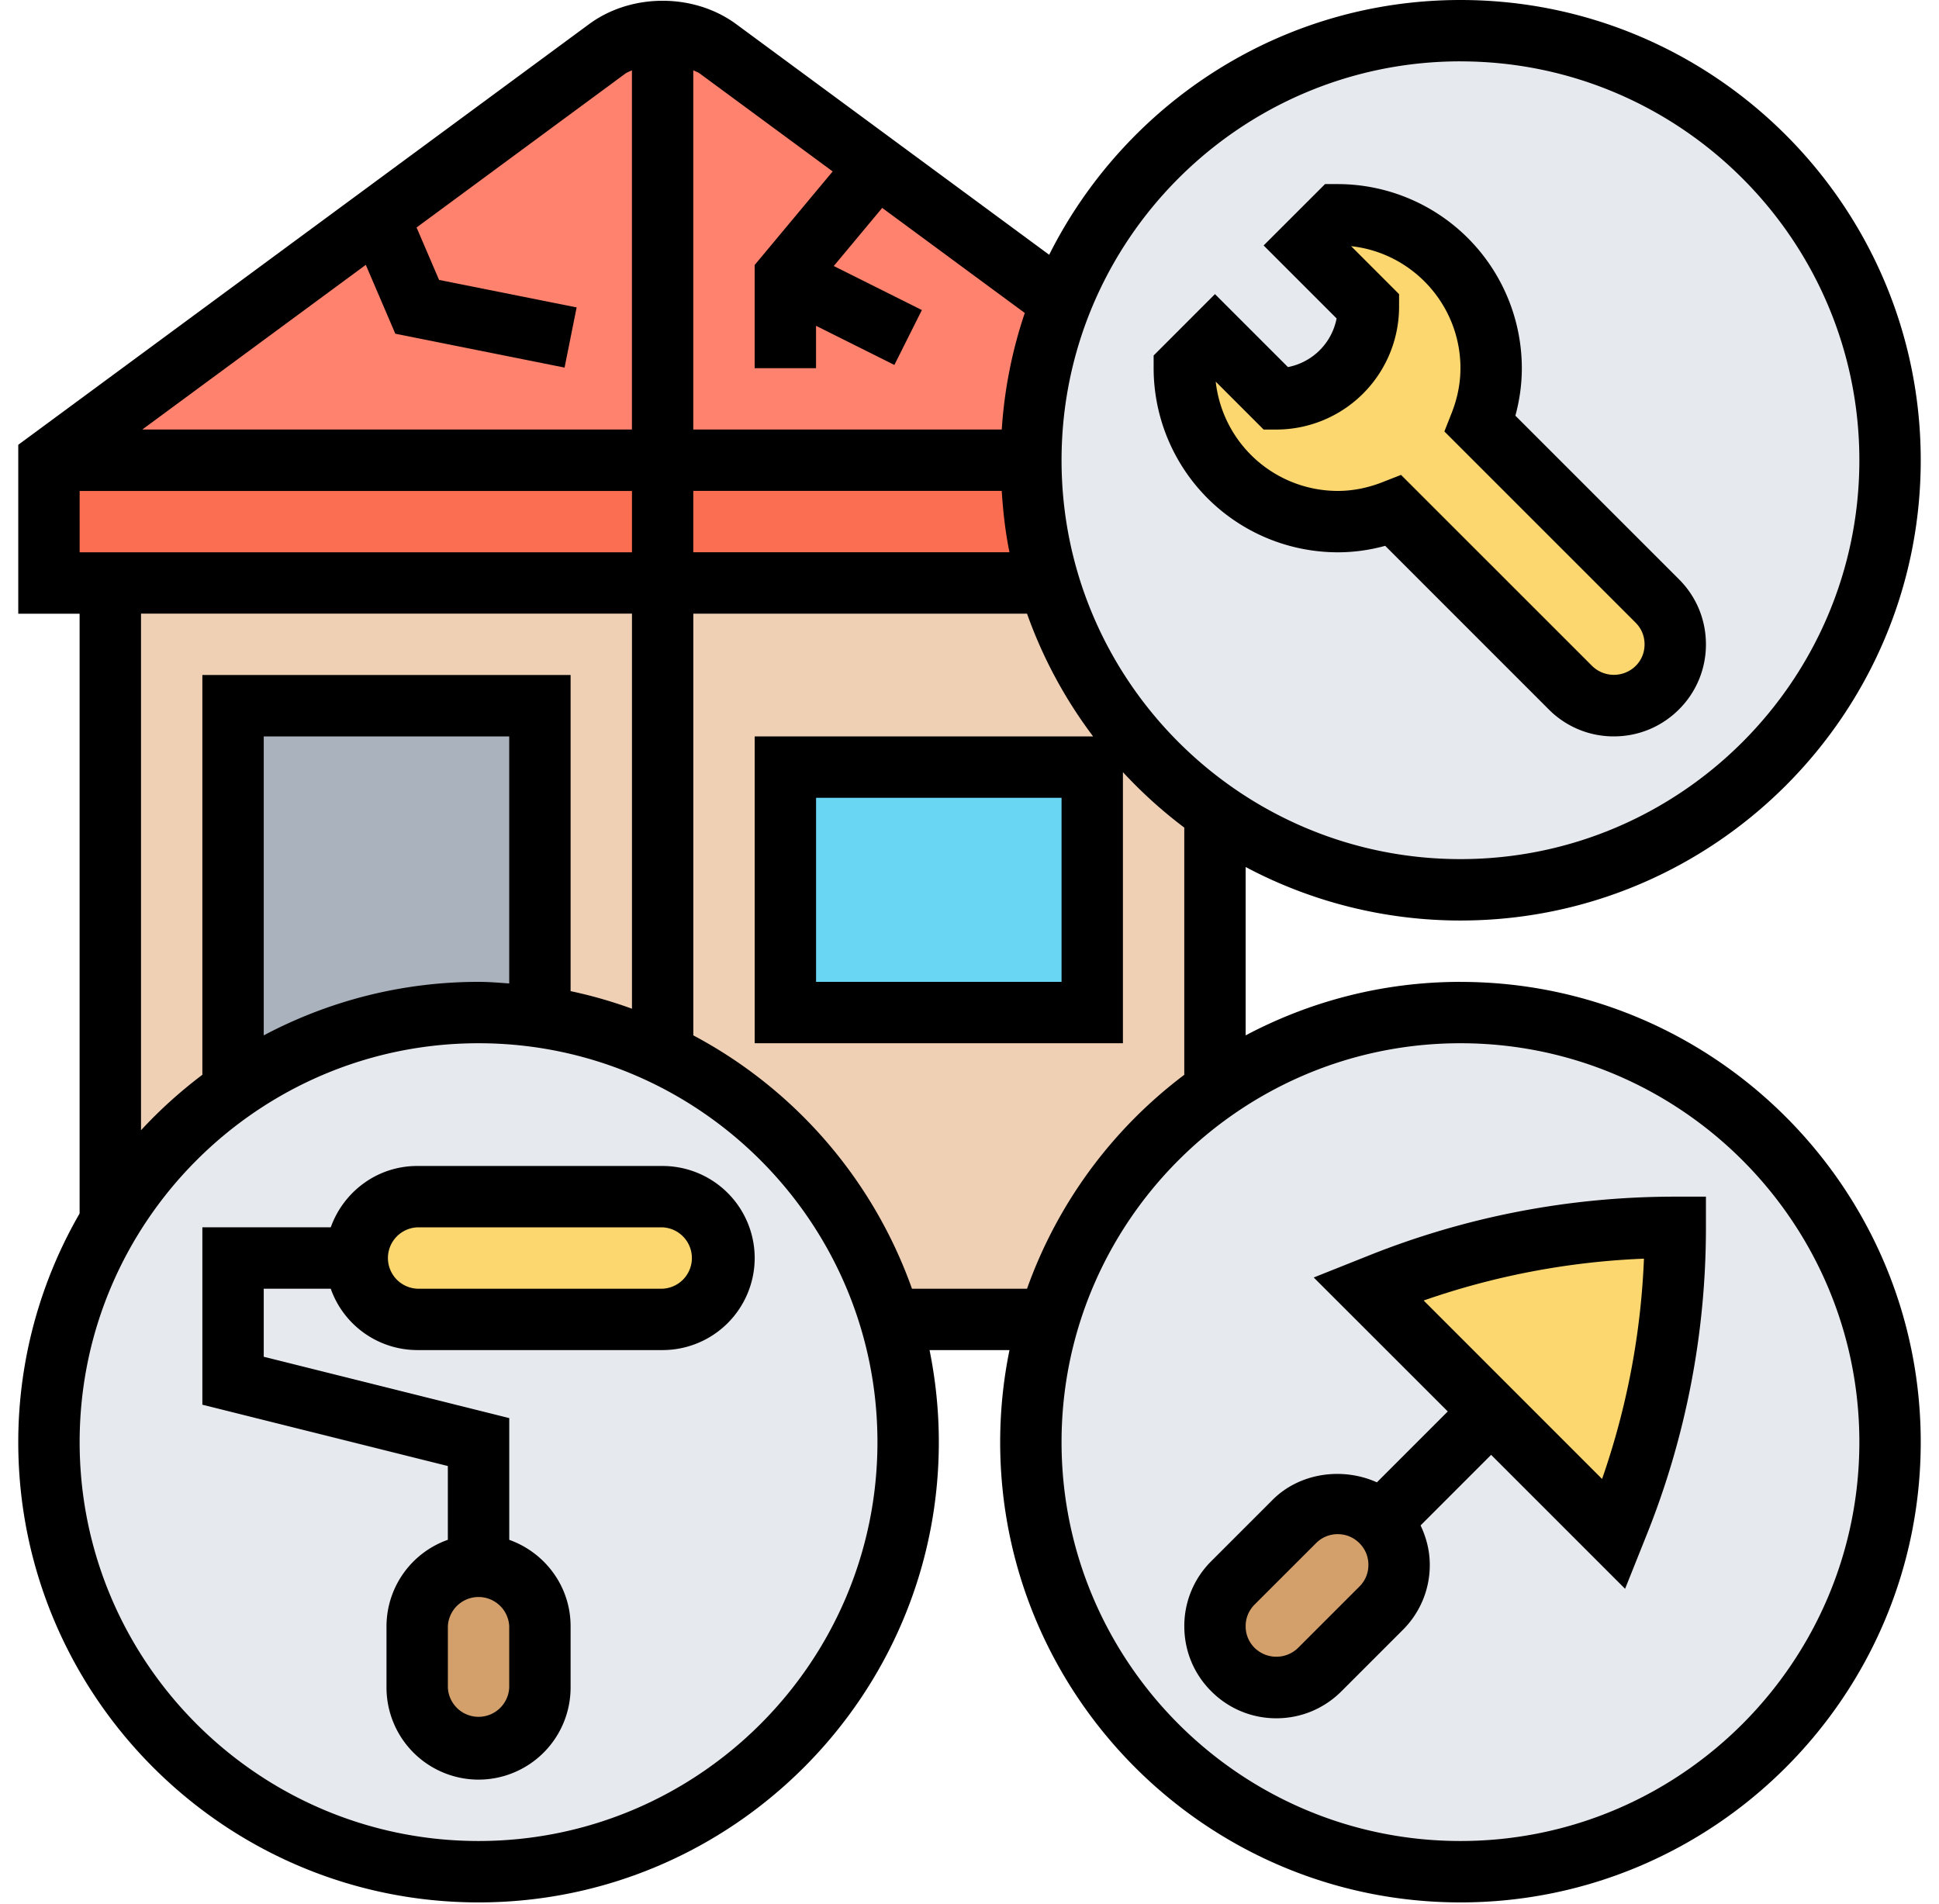 <svg xmlns="http://www.w3.org/2000/svg" width="55" height="54" viewBox="0 0 55 54"><g><g><g><g><g><path fill="#f0d0b4" d="M29.746 16.537H3.129v18.096a12.266 12.266 0 0 1 3.482-3.726V20.02h8.704v8.826c1.227.174 2.393.54 3.481 1.053a12.219 12.219 0 0 1 6.458 7.529h4.492c.8-2.673 2.48-4.962 4.717-6.52v-7.85a12.222 12.222 0 0 1-4.717-6.52z"/></g></g><g><g><path fill="#e6e9ed" d="M41.426.87c6.728 0 12.185 5.458 12.185 12.186S48.154 25.24 41.426 25.24c-2.585 0-4.987-.81-6.963-2.185a12.222 12.222 0 0 1-4.717-6.519 12.114 12.114 0 0 1-.505-3.481c0-1.593.304-3.108.861-4.5C31.895 4.047 36.291.87 41.426.87z"/></g></g><g><g><path fill="#e6e9ed" d="M41.426 28.723c6.728 0 12.185 5.457 12.185 12.185 0 6.728-5.457 12.185-12.185 12.185-6.728 0-12.185-5.457-12.185-12.185 0-1.21.174-2.376.505-3.481.8-2.673 2.48-4.962 4.717-6.52a12.155 12.155 0 0 1 6.963-2.184z"/></g></g><g><g><path fill="#fcd770" d="M47.005 17.05c.331.323.514.767.514 1.228 0 .461-.183.905-.514 1.227-.322.331-.766.514-1.227.514-.461 0-.905-.183-1.227-.514l-5.022-5.013a4.384 4.384 0 0 1-1.584.305 4.354 4.354 0 0 1-4.352-4.352l.87-.87 1.74 1.74a2.608 2.608 0 0 0 2.612-2.611l-1.74-1.741.87-.87a4.354 4.354 0 0 1 4.351 4.352c0 .557-.113 1.088-.304 1.584z"/></g></g><g><g><path fill="#fcd770" d="M47.519 34.815a22.52 22.52 0 0 1-1.62 8.39l-.121.314-3.482-3.481-3.481-3.482.313-.122a22.52 22.52 0 0 1 8.39-1.619z"/></g></g><g><g><path fill="#d3a06c" d="M39.172 43.162c.33.322.513.766.513 1.228 0 .46-.182.905-.513 1.227l-1.741 1.74c-.322.331-.766.514-1.227.514-.462 0-.905-.183-1.227-.513a1.711 1.711 0 0 1-.514-1.228c0-.46.183-.905.514-1.227l1.74-1.74c.322-.331.766-.514 1.228-.514.46 0 .905.183 1.227.513z"/></g></g><g><g><path fill="#69d6f4" d="M22.278 21.76h8.703v6.963h-8.703z"/></g></g><g><g><path fill="#e6e9ed" d="M25.254 37.427c.331 1.105.505 2.271.505 3.481 0 6.728-5.457 12.185-12.185 12.185-6.728 0-12.186-5.457-12.186-12.185 0-2.289.636-4.439 1.741-6.275a12.266 12.266 0 0 1 3.482-3.726 12.155 12.155 0 0 1 6.963-2.184c.592 0 1.175.043 1.74.122 1.228.174 2.394.54 3.482 1.053a12.219 12.219 0 0 1 6.458 7.529z"/></g></g><g><g><path fill="#fcd770" d="M18.796 33.945c.958 0 1.74.783 1.74 1.74 0 .48-.19.915-.513 1.228a1.702 1.702 0 0 1-1.227.514h-6.963c-.957 0-1.74-.784-1.74-1.741 0-.479.19-.914.513-1.227a1.702 1.702 0 0 1 1.227-.514z"/></g></g><g><g><path fill="#fc6e51" d="M29.24 13.056H1.389v3.481h28.358a12.114 12.114 0 0 1-.505-3.481z"/></g></g><g><g><path fill="#ff826e" d="M24.88 4.709l-4.509-3.325A2.704 2.704 0 0 0 18.796.87c-.566 0-1.114.183-1.575.514l-6.476 4.778-9.357 6.894h27.853c0-1.593.304-3.108.861-4.5z"/></g></g><g><g><path fill="#d3a06c" d="M15.315 46.13v1.741c0 .958-.784 1.74-1.741 1.74-.958 0-1.741-.782-1.741-1.74v-1.74c0-.958.783-1.741 1.74-1.741.48 0 .915.191 1.228.513.322.314.514.749.514 1.227z"/></g></g><g><g><path fill="#aab2bd" d="M15.315 20.019v8.826a12.706 12.706 0 0 0-1.741-.122c-2.585 0-4.988.81-6.963 2.184V20.02z"/></g></g></g><g><g><path d="M41.426 52.223c-6.239 0-11.315-5.076-11.315-11.315s5.076-11.315 11.315-11.315 11.315 5.076 11.315 11.315-5.076 11.315-11.315 11.315zM30.111 22.63v5.222h-6.963V22.63zm-4.243 13.926a13.109 13.109 0 0 0-6.202-7.186V17.408h9.466a13.031 13.031 0 0 0 1.874 3.481h-9.599v8.704h10.445v-7.69a13.156 13.156 0 0 0 1.74 1.573v7.013a13.091 13.091 0 0 0-4.46 6.067zM13.574 52.223c-6.24 0-11.315-5.076-11.315-11.315s5.076-11.315 11.315-11.315 11.315 5.076 11.315 11.315-5.076 11.315-11.315 11.315zm.87-24.326c-.289-.02-.576-.045-.87-.045-2.2 0-4.272.553-6.093 1.518v-8.48h6.963zM4 17.407h13.926v11.207a12.873 12.873 0 0 0-1.741-.499v-8.967H5.74v11.34c-.626.472-1.209.998-1.74 1.573zm-1.741-3.48h15.667v1.74H2.259zM17.74 2.086c.056-.04.124-.06.185-.092v10.19H4.036l6.34-4.671.837 1.953 4.801.961.342-1.707-3.902-.78-.638-1.487zm5.879 2.777l-2.213 2.654v2.927h1.741V9.242l2.222 1.11.78-1.557-2.499-1.249 1.374-1.648 4.044 2.98a12.964 12.964 0 0 0-.653 3.306h-8.75V1.994c.06.033.13.051.185.092zm4.795 9.062c.039.59.103 1.174.22 1.74h-8.969v-1.74zM41.426 1.741c6.239 0 11.315 5.076 11.315 11.315S47.665 24.37 41.426 24.37s-11.315-5.076-11.315-11.315c0-6.24 5.076-11.315 11.315-11.315zm0 26.111c-2.2 0-4.272.553-6.093 1.518v-4.776a12.978 12.978 0 0 0 6.093 1.518c7.2 0 13.056-5.857 13.056-13.056C54.482 5.856 48.625 0 41.426 0c-5.103 0-9.52 2.95-11.666 7.227L20.883.685c-1.2-.884-2.973-.885-4.174 0L.518 12.617v4.792h1.74v17.014a12.965 12.965 0 0 0-1.74 6.486c0 7.199 5.857 13.056 13.056 13.056 7.199 0 13.056-5.857 13.056-13.056 0-.894-.092-1.767-.263-2.611h2.267a13.043 13.043 0 0 0-.264 2.611c0 7.199 5.857 13.056 13.056 13.056 7.2 0 13.056-5.857 13.056-13.056 0-7.199-5.857-13.056-13.056-13.056z"/></g><g><path d="M18.796 36.556h-6.963a.871.871 0 0 1 0-1.74h6.963a.871.871 0 0 1 0 1.74zm-4.352 11.315a.871.871 0 0 1-1.74 0v-1.74a.871.871 0 0 1 1.74 0zm4.352-14.796h-6.963c-1.133 0-2.09.73-2.451 1.74H5.74v5.032l6.963 1.74v2.092a2.608 2.608 0 0 0-1.74 2.451v1.741a2.614 2.614 0 0 0 2.61 2.611 2.614 2.614 0 0 0 2.612-2.61V46.13c0-1.133-.73-2.09-1.74-2.45v-3.453l-6.964-1.74v-1.93h1.901a2.608 2.608 0 0 0 2.451 1.74h6.963a2.614 2.614 0 0 0 2.611-2.611 2.614 2.614 0 0 0-2.61-2.611z"/></g><g><path d="M35.843 12.185h.36a3.485 3.485 0 0 0 3.482-3.481v-.36l-1.36-1.361c1.742.19 3.101 1.67 3.101 3.462 0 .42-.083.846-.247 1.264l-.209.53 5.423 5.423c.167.167.255.38.255.616s-.088.45-.255.615a.882.882 0 0 1-1.23 0l-5.423-5.422-.53.208c-.42.164-.845.247-1.265.247a3.487 3.487 0 0 1-3.461-3.1zm2.102 3.482c.45 0 .901-.061 1.346-.184l4.64 4.641a2.592 2.592 0 0 0 1.847.765c.697 0 1.353-.272 1.846-.765a2.592 2.592 0 0 0 .765-1.846c0-.697-.271-1.353-.765-1.846l-4.64-4.64c.121-.446.183-.896.183-1.347a5.228 5.228 0 0 0-5.222-5.223h-.36l-1.742 1.741 2.07 2.07a1.744 1.744 0 0 1-1.38 1.38l-2.07-2.07-1.74 1.741v.36a5.228 5.228 0 0 0 5.222 5.223z"/></g><g><path d="M45.443 41.953l-5.061-5.062a21.578 21.578 0 0 1 6.249-1.187 21.608 21.608 0 0 1-1.188 6.249zm-6.883 3.052l-1.74 1.74a.882.882 0 0 1-1.232 0 .854.854 0 0 1-.255-.615c0-.235.09-.449.255-.615l1.741-1.74a.856.856 0 0 1 .616-.256c.235 0 .448.089.615.255.166.167.255.38.255.616s-.089.449-.255.615zm.244-9.381l-1.54.614 3.802 3.8-2.01 2.011c-.968-.436-2.185-.277-2.957.495l-1.74 1.74a2.59 2.59 0 0 0-.766 1.846c0 .698.271 1.354.765 1.846a2.592 2.592 0 0 0 1.846.766c.697 0 1.353-.273 1.846-.766l1.74-1.74a2.592 2.592 0 0 0 .766-1.846c0-.396-.096-.772-.261-1.119l2.001-2.002 3.8 3.8.615-1.538a23.389 23.389 0 0 0 1.678-8.716v-.87h-.87c-3 0-5.933.565-8.715 1.679z"/></g></g></g></g></svg>